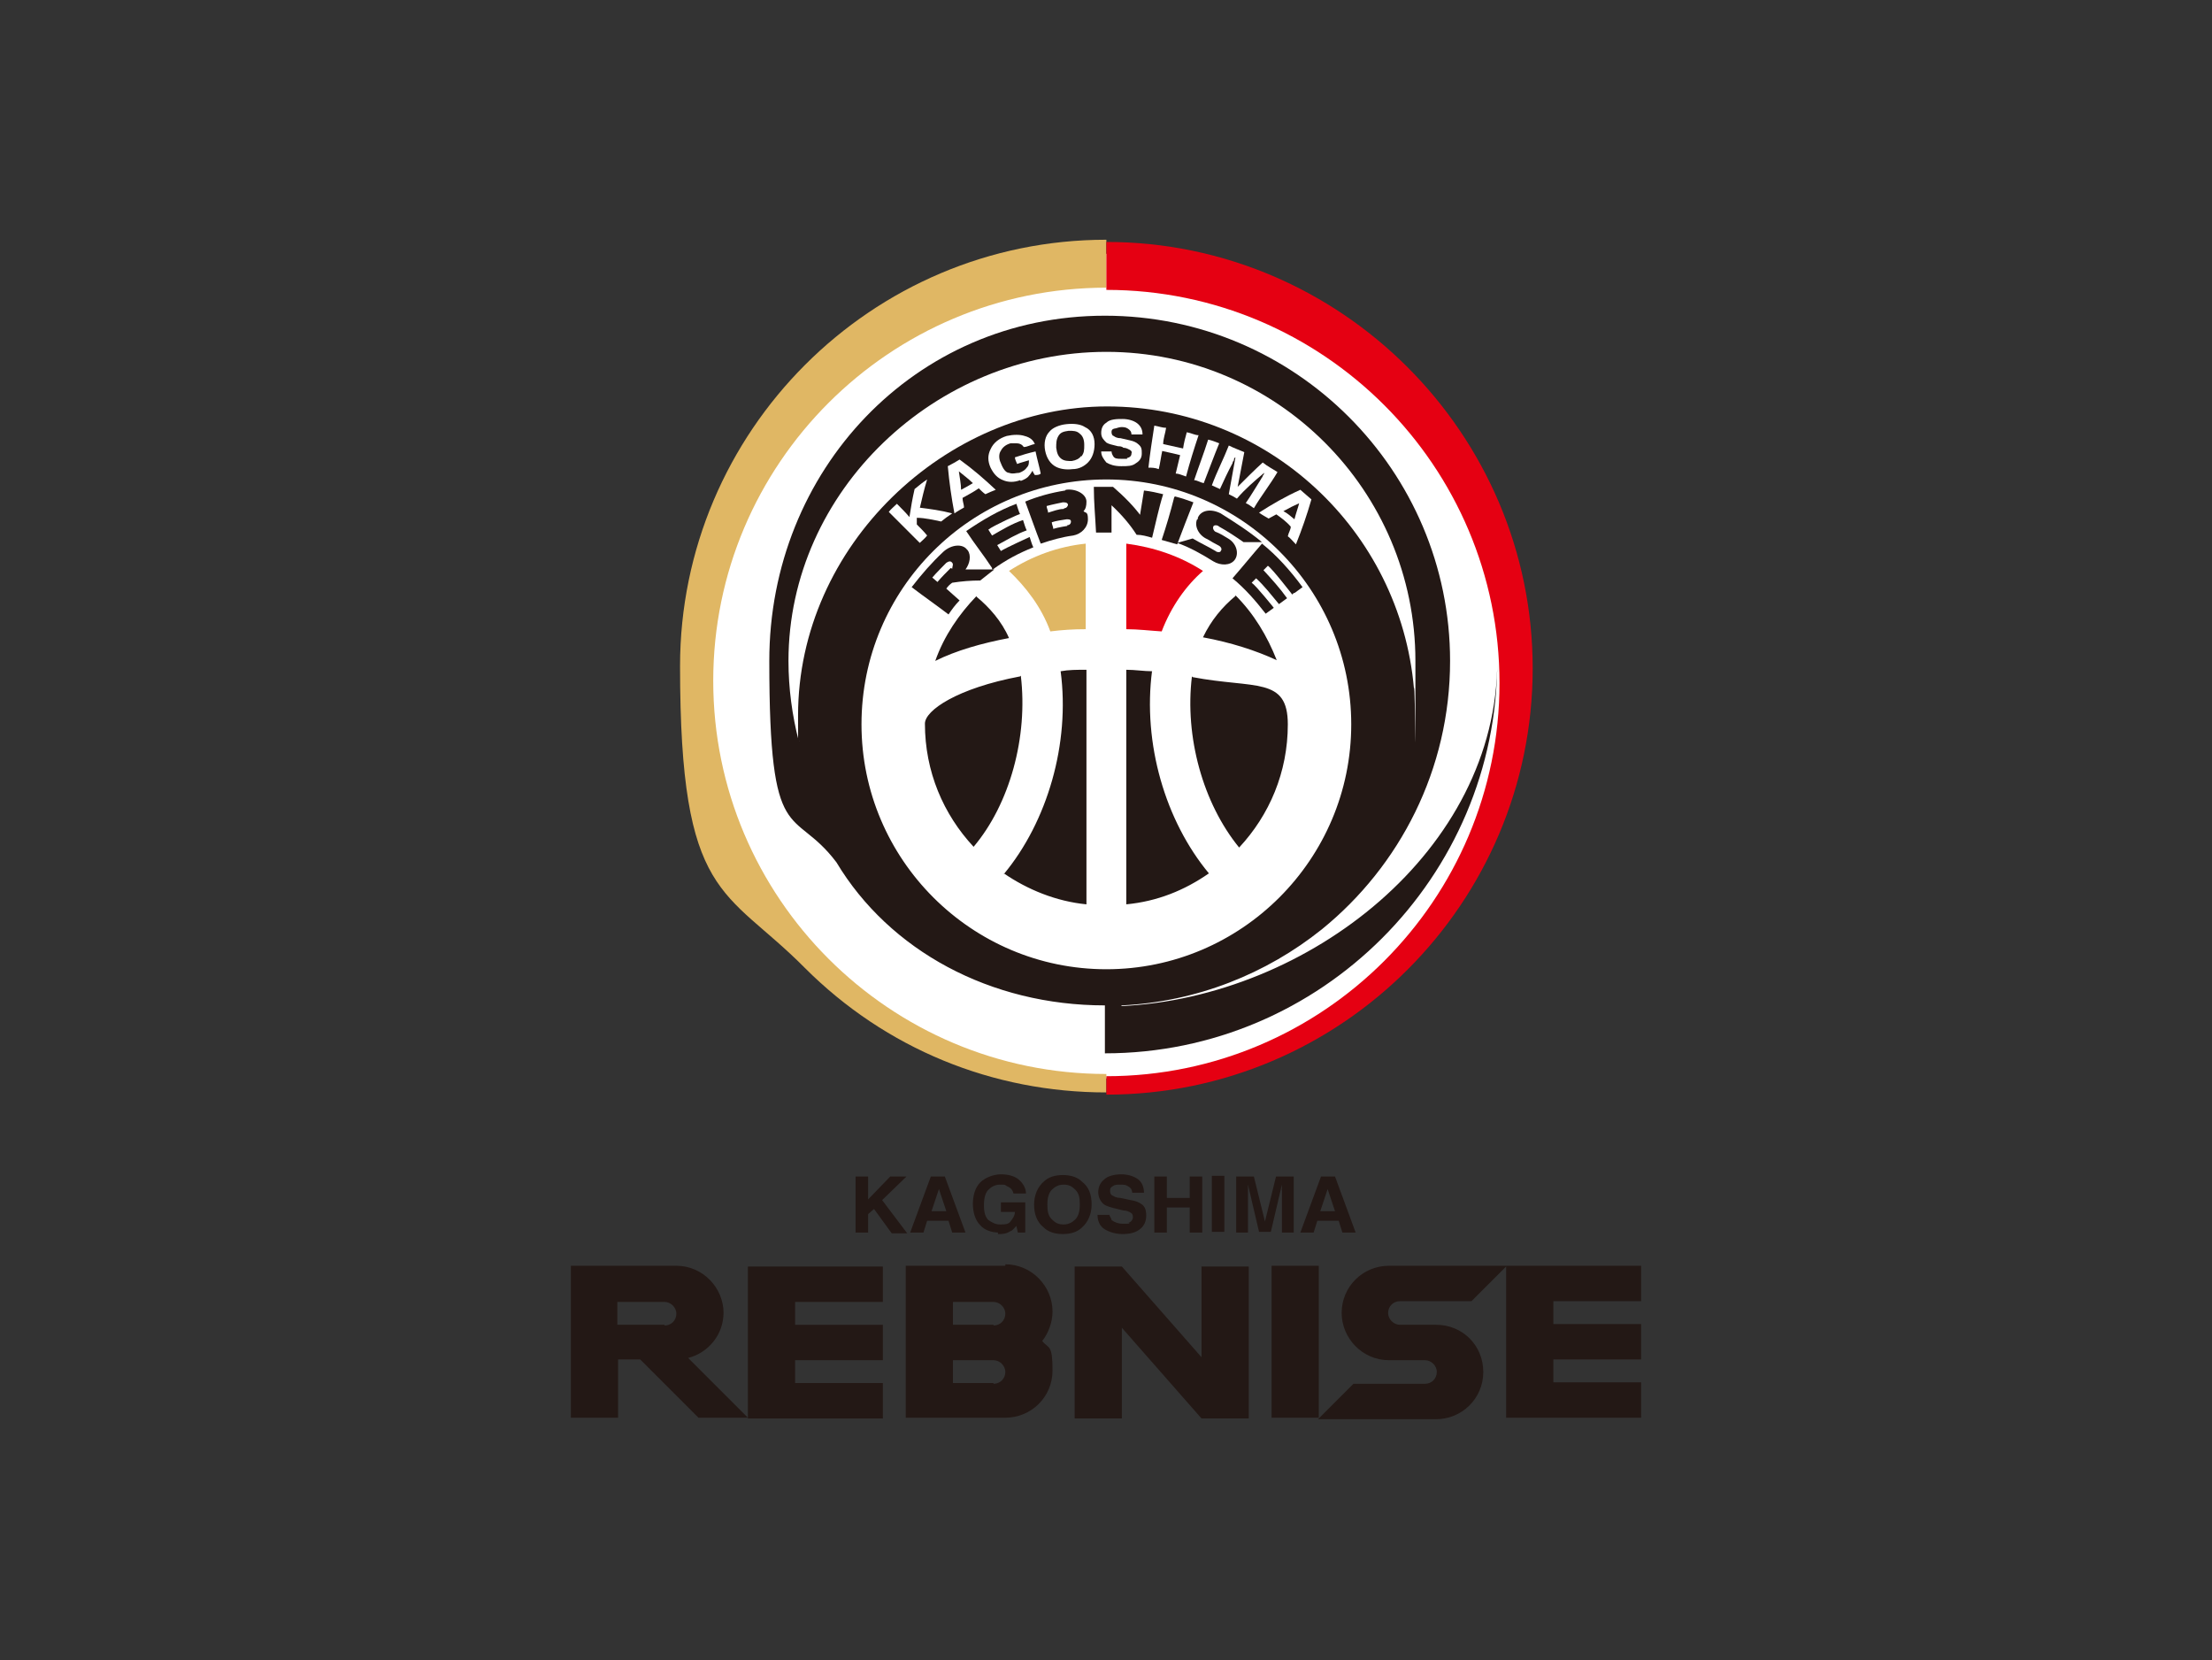 <?xml version="1.0" encoding="UTF-8"?>
<svg xmlns="http://www.w3.org/2000/svg" width="299.9" height="225.1" version="1.1" viewBox="0 0 299.9 225.1">
  <rect x="0" y="0" width="299.9" height="225.1" fill="#333333" stroke="none"/>
  <defs>
    <style>
      .cls-1 {
        fill: #e0b764;
      }

      .cls-2 {
        fill: #231815;
      }

      .cls-3 {
        fill: #fff;
      }

      .cls-4 {
        fill: #e50012;
      }
    </style>
  </defs>
  <!-- Generator: Adobe Illustrator 28.7.1, SVG Export Plug-In . SVG Version: 1.2.0 Build 142)  -->
  <g>
    <g id="_レイヤー_1" data-name="レイヤー_1">
      <circle class="cls-3" cx="149.7" cy="90.3" r="55.9"/>
      <g id="_レイヤー_1-2" data-name="_レイヤー_1">
        <g id="_レイヤー_1-2">
          <g>
            <path class="cls-2" d="M101.4,192.3h18.3v-4.8h-11.9v-3.1h11.9v-4.8h-11.9v-3.1h11.9v-4.8h-18.3v20.6h0ZM98.1,178c0-3.4-2.8-6.4-6.4-6.4h-14.3v20.6h6.4v-7.9h3l7.9,7.9h6.7l-8.1-8.1c2.7-.7,4.8-3.1,4.8-6.2h0ZM90.1,179.6h-6.4v-3.1h6.4c.8,0,1.6.7,1.6,1.6s-.7,1.6-1.6,1.6h0ZM136.3,171.6h-13.5v20.6h13.5c3.5,0,6.4-2.8,6.4-6.4s-.5-2.9-1.4-4c.8-1,1.4-2.5,1.4-4,0-3.4-2.8-6.4-6.4-6.4h0v.2ZM134.7,187.5h-5.5v-3.1h5.5c.8,0,1.6.7,1.6,1.6s-.7,1.6-1.6,1.6h0ZM134.7,179.6h-5.5v-3.1h5.5c.8,0,1.6.7,1.6,1.6s-.7,1.6-1.6,1.6h0ZM172.4,171.6v20.6h6.4v-20.6h-6.4ZM181.9,178c0,3.4,2.8,6.4,6.4,6.4h4.9c.8,0,1.6.7,1.6,1.6s-.7,1.6-1.6,1.6h-9.7l-4.8,4.8h16c3.5,0,6.4-2.8,6.4-6.4s-2.8-6.4-6.4-6.4h-4.9c-.8,0-1.6-.7-1.6-1.6s.7-1.6,1.6-1.6h9.7l4.8-4.8h-16c-3.5,0-6.4,2.8-6.4,6.4ZM162.9,184l-10.8-12.3h-6.4v20.6h6.4v-12.3l10.8,12.3h6.4v-20.6h-6.4v12.3ZM222.5,176.4v-4.8h-18.3v20.6h18.3v-4.8h-11.9v-3.1h11.9v-4.8h-11.9v-3.1h11.9ZM119.7,162.6l3.2-3.1h-2.2l-3,3.1v-3.1h-1.7v7.6h1.7v-2.5l.8-.7,2.4,3.3h2.1l-3.4-4.5h0ZM125.7,165.5h2.9l.5,1.6h1.8l-2.8-7.6h-1.9l-2.8,7.6h1.8s.5-1.6.5-1.6ZM127.3,161.2l1,3h-2l1-3h0,0ZM135.3,167.3c.6,0,1.1,0,1.7-.4.2,0,.5-.4.8-.7l.2.9h1v-4.1h-3.3v1.3h1.9c0,.5-.3.9-.6,1.3s-.8.4-1.4.4-1-.2-1.6-.6c-.4-.4-.6-1-.6-2s.2-1.7.6-2.1.9-.7,1.6-.7.6,0,.9.2c.5.2.8.5.9,1h1.7c0-.7-.4-1.4-1-1.9s-1.5-.7-2.4-.7-2.1.4-2.8,1.1c-.7.7-1,1.8-1,2.9s.3,2.2,1,2.9c.6.7,1.6,1,2.6,1h-.2v.2ZM148,163.3c0-1.4-.4-2.4-1.3-3.1-.6-.6-1.5-.9-2.6-.9s-2,.3-2.6.9c-.8.7-1.3,1.8-1.3,3.1s.4,2.4,1.3,3.1c.6.6,1.5.9,2.6.9s2-.3,2.6-.9c.8-.7,1.3-1.8,1.3-3.1ZM145.8,165.3c-.4.4-.9.7-1.6.7s-1.1-.2-1.6-.7-.6-1.1-.6-2,.2-1.6.6-2c.4-.4.9-.7,1.6-.7s1.1.2,1.6.7.6,1.1.6,2-.2,1.6-.6,2ZM153.1,165.9c-.2,0-.5,0-.9,0-.6,0-1.1-.2-1.5-.5,0-.2-.2-.4-.3-.7h-1.6c0,.8.3,1.5.9,1.9.6.4,1.5.7,2.5.7s1.8-.2,2.4-.7c.5-.4.8-1,.8-1.8s-.2-1.3-.7-1.6c-.3-.2-.7-.4-1.4-.5l-1.4-.3c-.5,0-.9-.2-1-.3-.2,0-.4-.3-.4-.6s0-.5.4-.7c.2-.2.6-.2,1-.2s.7,0,1,.2c.4.2.6.5.6.9h1.6c0-.8-.3-1.5-.9-1.9-.6-.4-1.4-.6-2.2-.6s-1.8.2-2.3.7c-.5.4-.8,1-.8,1.7s.3,1.3.8,1.7c.3.2.9.4,1.8.6l.8.2c.5,0,.8.2,1,.3s.3.3.3.6-.2.7-.7.8h.2ZM158.2,163.7h3.1v3.4h1.7v-7.6h-1.7v2.9h-3.1v-2.9h-1.7v7.6h1.7v-3.4ZM166,159.4h-1.7v7.6h1.7v-7.6ZM173.8,161.3v5.8h1.6v-7.6h-2.4l-1.5,6.1-1.5-6.1h-2.4v7.6h1.6v-6.5l1.5,6.4h1.6l1.5-6.4v.6h0-.1ZM178.6,165.5h2.9l.5,1.6h1.8l-2.8-7.6h-1.9l-2.8,7.6h1.8l.5-1.6ZM180,161.2l1,3h-2l1-3h0,0Z"/>
            <g>
              <path class="cls-1" d="M142.4,85.6c1.6-.2,3.1-.3,4.8-.3v-11.6c-3.8.4-7.3,1.7-10.4,3.7,2.3,2.2,4.4,4.9,5.6,8.2h0ZM150,39.2v-6.7c-31.9,0-57.8,26-57.8,57.8s6.1,30,16.9,40.9c11,11,25.5,16.9,40.9,16.9v-2.5h0c-29.4,0-53.3-23.9-53.3-53.3s23.9-53.3,53.3-53.3h0s0,.2,0,.2Z"/>
              <path class="cls-4" d="M163.1,77.4c-3.1-2-6.6-3.2-10.4-3.7v11.6c1.6,0,3.2.2,4.8.3,1.3-3.4,3.3-6.2,5.6-8.2h0ZM150,32.6v6.7c29.4,0,53.3,23.9,53.3,53.3s-23.9,53.3-53.3,53.3v2.5c31.9,0,57.8-26,57.8-57.8s-26-57.8-57.8-57.8c0,0,0-.2,0-.2Z"/>
              <path class="cls-2" d="M136.1,118.4c3.2,2.2,7.1,3.8,11.2,4.2v-31.8c-1.3,0-2.4,0-3.5.2,1.3,9.8-1.8,20.4-7.7,27.5h0,0ZM132.4,80.8c-2.4,2.5-4.4,5.4-5.6,8.8,2.8-1.4,6.3-2.4,10-3.1-1-2.3-2.7-4.2-4.4-5.6h0ZM156.2,91c-1.1,0-2.3-.2-3.5-.2v31.8c4.2-.4,7.9-1.9,11.2-4.2-5.9-7.1-9-17.6-7.7-27.5h0,0ZM161.6,91.7c-1,8.2,1.5,17.2,6.4,23.2,4.1-4.4,6.6-10.2,6.6-16.7s-4.5-4.8-12.9-6.4h0ZM138.3,91.7c-8.5,1.6-12.9,4.6-12.9,6.4,0,6.5,2.5,12.3,6.6,16.7,4.9-5.8,7.4-14.9,6.4-23.2h0ZM167.5,80.8c-1.8,1.5-3.3,3.3-4.4,5.6,3.8.7,7.2,1.8,10,3.1-1.3-3.3-3.1-6.3-5.6-8.8h0ZM152.1,136.3c10.2-.5,19.6-4.3,27.1-10.3h0c10.6-8.6,17.4-21.7,17.4-36.4,0-25.8-21-46.8-46.8-46.8s-45.5,21-45.5,46.8,3.2,19.5,9.1,27.3c7.2,12,20.9,19.4,36.4,19.4h0v6.5h0c29.3,0,53.2-23.9,53.2-53.2,0,25.6-25.5,45.6-51,46.8h0ZM108.3,100.5c-.9-3.5-1.4-7.2-1.4-10.9,0-23.1,20-41.9,43.1-41.9s41.9,18.8,41.9,41.9,0,2.5-.2,3.7c-1.9-21.4-19.8-38.2-41.6-38.2s-41.9,18.8-41.9,41.9,0,2.4.2,3.5h0ZM116.8,98.2c0-18.4,14.9-33.2,33.2-33.2s33.2,14.9,33.2,33.2-14.9,33.2-33.2,33.2-33.2-14.9-33.2-33.2Z"/>
              <g>
                <path class="cls-2" d="M134.6,77.2c1.8-1.3,3.5-2.2,5.5-3-.2-.4-.3-.8-.5-1.4,0,0-3.3,1.5-3.9,1.9-.2-.3-.3-.5-.5-.8,1.3-.7,2.6-1.5,4-2-.2-.4-.3-.8-.5-1.4-1.5.5-2.8,1.3-4.2,2.1-.2-.3-.3-.5-.5-.8.6-.5,4.3-2.2,4.3-2.1-.2-.4-.3-.8-.5-1.4-2.4.9-4.6,2.2-6.8,3.7,1.1,1.7,2.4,3.3,3.5,5v.2h0Z"/>
                <path class="cls-2" d="M131.1,74.5c-.6-.8-2.1-.7-3.2.3-1.6,1.5-2.9,3-4.3,4.8,1.7,1.3,3.3,2.4,5,3.7.4-.6.9-1.3,1.5-1.9-.6-.5-1.1-1-1.8-1.6.2-.3.5-.6.8-.8,1.3-.2,2.5-.3,3.8-.3.6-.5,1.3-1,1.9-1.5-1.3,0-2.5,0-3.9,0,.6-.8.8-1.9.3-2.6h0ZM128.9,77c-.6.6-1.3,1.3-1.8,1.9-.2-.2-.5-.4-.7-.6.4-.5,1.9-2,1.9-2,.3-.2.6-.3.8,0,.2.2,0,.5,0,.8h0,0Z"/>
                <path class="cls-2" d="M144.4,66.5c-1.9.3-3.7.8-5.4,1.5.7,1.9,1.4,3.9,2.1,5.7,1.5-.5,2.9-.9,4.4-1.1,1.1-.2,2-1.1,2-2.2s-.3-.8-.6-1.1c.3-.3.4-.7.4-1.3,0-1-1.4-1.8-2.8-1.6h0ZM144.7,71.3s-1.3.2-1.9.4c0-.3-.2-.6-.2-.9.6-.2,1.4-.3,2-.4.3,0,.6,0,.6.3s-.2.5-.5.5h0ZM144.2,69c-.7,0-1.4.3-2.1.5,0-.3-.2-.6-.2-.9.7-.2,2.2-.5,2.2-.5.3,0,.6,0,.7.3,0,.2-.2.5-.5.5h0,0Z"/>
                <path class="cls-2" d="M159.2,67.4c-.5,2-1.1,4-1.7,5.8.7.2,1.4.4,2.1.6.7-1.9,1.5-3.9,2.2-5.7-.8-.3-1.7-.6-2.5-.8h0Z"/>
                <path class="cls-2" d="M162.3,70.4c-.4.9.2,2.2,1.4,2.7.5.3,1,.6,1.6.9.3.2.4.5.2.7,0,.2-.5.2-.7,0-1-.6-2.1-1.1-3.1-1.7-.7.2-1.4.4-2.1.6,1.7.6,3.3,1.5,4.9,2.5,1,.6,2.3.6,2.9-.2.6-.8.3-2.2-.9-2.9-.5-.3-1.1-.7-1.7-.9-.3-.2-.4-.5-.3-.7,0-.2.5-.3.8,0,1.1.6,2.3,1.4,3.3,2.1.8,0,1.7,0,2.5,0-1.8-1.5-3.7-2.7-5.6-3.9-1.4-.7-2.7-.4-3.1.6h0v.2Z"/>
                <path class="cls-2" d="M154.8,70.1c-1.1-1.5-2.4-2.8-3.9-4.1h-2.6c0,2.1.2,4.1.3,6.2h2.1v-3.7c1.4,1.3,2.5,2.6,3.4,4,.7,0,1.4.2,2.1.4.5-2,.9-4,1.5-5.9-.8-.2-1.7-.4-2.6-.5-.2,1.3-.4,2.4-.6,3.7h.3Z"/>
                <path class="cls-2" d="M175.5,80.4c.4-.3.7-.5,1.1-.8-1.7-2.3-3.5-4.3-5.5-5.9-1.4,1.6-2.6,3.1-4,4.7,1.7,1.4,3.1,3,4.5,4.8.4-.3.7-.5,1.1-.8,0,0-2.4-3-3-3.4.2-.2.4-.4.6-.6,1.1,1,2.1,2.3,3.1,3.5.4-.3.7-.5,1.1-.8-1-1.4-2.1-2.6-3.2-3.8.2-.2.4-.4.6-.6.6.4,3.3,3.9,3.3,3.9h0l.2-.2Z"/>
              </g>
              <g>
                <path class="cls-3" d="M124.7,68.9c.3-1.3.6-2.6,1-3.9-.6.4-1.1.8-1.7,1.3-.3,1.3-.5,2.5-.7,3.8-.5-.6-1-1.1-1.7-1.8-.4.4-.8.7-1.1,1.1l4.2,4.2c.3-.3.7-.6,1-1-.4-.5-.8-.9-1.4-1.5,0-.3,0-.6,0-.9,1.1,0,2.3.3,3.3.5.5-.4.9-.7,1.5-1.1-1.5-.4-3-.6-4.6-.8v.2h0Z"/>
                <path class="cls-3" d="M130.5,67.5c.7-.4,1.5-.8,2.2-1.3.3.3.6.6.9.8.4-.2.9-.4,1.4-.6-1.6-1.5-3.1-2.8-4.9-4.1-.5.3-1,.6-1.6.9.2,2.2.5,4.3.9,6.4.4-.3.8-.5,1.3-.8,0-.4-.2-.8-.2-1.3h0ZM130,63.9c.6.5,1.3,1,1.9,1.6-.5.3-1,.6-1.6.9,0-.8-.2-1.7-.3-2.5h0Z"/>
                <path class="cls-3" d="M138.4,65.2c.5-.2.9-.4,1.1-.7.2-.2.3-.4.5-.7,0,.2.2.4.3.6.3,0,.6,0,.8-.2-.2-1-.5-2-.7-3-.9.2-1.9.5-2.8.8,0,.3.2.6.3.9.5-.2,1-.3,1.6-.5,0,.4,0,.7-.3,1-.2.3-.5.5-1,.7-.4,0-.9.2-1.4,0-.4,0-.8-.5-1.1-1.3-.3-.6-.3-1.3,0-1.7.2-.4.6-.8,1.3-1,.3,0,.6,0,.8,0,.5,0,.8.2,1,.5.5,0,.9-.3,1.5-.4-.2-.5-.6-.9-1.4-1.1-.6-.2-1.5-.2-2.4,0-1,.3-1.8.9-2.2,1.8-.4.8-.4,1.6,0,2.5.4.8.9,1.4,1.7,1.7.7.3,1.5.3,2.3,0h0,0Z"/>
                <path class="cls-3" d="M148.4,60.2c0-1-.4-1.9-1.3-2.3-.6-.4-1.5-.5-2.5-.4s-1.9.5-2.3,1c-.6.6-.8,1.6-.6,2.6s.7,1.8,1.5,2.2c.6.3,1.4.4,2.2.3.9,0,1.6-.4,2.1-.9.6-.6.9-1.5.9-2.5h0ZM146.6,61.8c-.3.4-.7.6-1.3.7-.5,0-1,0-1.4-.3s-.6-.7-.7-1.5c0-.6,0-1.1.3-1.6s.7-.6,1.4-.7c.6,0,1.1,0,1.5.4.4.3.6.8.6,1.5s0,1.1-.4,1.6h0Z"/>
                <path class="cls-3" d="M152.8,62.2h-.8c-.5,0-.9,0-1.1-.4,0,0-.2-.3-.2-.6h-1.4c0,.6.3,1,.7,1.5.5.3,1.1.5,2,.5s1.5,0,2-.4c.5-.3.8-.7.8-1.3s0-.9-.5-1.3c-.2-.2-.6-.4-1.1-.5l-1.3-.3c-.5,0-.8-.2-.9-.3-.2,0-.3-.3-.3-.5s0-.4.4-.5c.2,0,.6-.2.9-.2s.6,0,.9.2c.3.2.5.4.5.8.5,0,.9,0,1.5,0,0-.6-.2-1.1-.7-1.5s-1.3-.6-2-.6-1.7,0-2.2.5c-.5.3-.7.8-.7,1.4s.3.9.7,1.3c.3.2.8.3,1.6.5.2,0,.5,0,.7.2.4,0,.7.2.9.3s.3.3.2.5c0,.3-.2.5-.6.6h0Z"/>
                <path class="cls-3" d="M157.4,61.1c.9.2,1.8.4,2.6.6-.2.8-.4,1.7-.6,2.5.4,0,.8.2,1.4.4.5-1.9,1.1-3.8,1.7-5.6-.5,0-1-.3-1.6-.4-.2.7-.4,1.5-.5,2.2-.9-.2-1.8-.4-2.7-.6,0-.7.3-1.5.4-2.2-.5,0-1-.2-1.6-.3-.3,1.9-.6,3.9-.8,5.7.4,0,.9,0,1.4.2.2-.8.3-1.7.5-2.6h-.2Z"/>
                <path class="cls-3" d="M165.3,60.1c-.5-.2-1-.4-1.5-.5-.6,1.9-1.3,3.7-1.9,5.5.4,0,.8.3,1.3.4.7-1.8,1.4-3.7,2.1-5.4h0Z"/>
                <path class="cls-3" d="M171.2,64.5c0,.2-.2.3-.2.4-.7,1.1-1.4,2.3-2.1,3.3.4.2.7.4,1.1.7,1-1.7,2.2-3.2,3.2-4.9-.6-.4-1.4-.8-2-1.3-1.1,1-2.3,2.2-3.4,3.3.3-1.6.6-3.1.9-4.7-.7-.3-1.5-.6-2.1-.9-.7,1.8-1.6,3.5-2.3,5.4.4.2.7.3,1.1.5.5-1.1,1.1-2.4,1.7-3.5,0,0,0-.2.2-.4,0-.2,0-.3.2-.4-.3,1.7-.6,3.3-.9,5,.4.2.8.4,1.1.6,1.1-1.3,2.4-2.4,3.7-3.5,0,0,0,.2-.2.4h0,0Z"/>
                <path class="cls-3" d="M173,69.7c.7.5,1.4,1,2,1.7,0,.4-.3.8-.4,1.3.4.3.7.7,1.1,1.1.8-2,1.5-4,2.1-6.1-.5-.4-.9-.8-1.5-1.3-2,.9-3.9,2-5.6,3.1.4.3.8.5,1.3.8.4-.2.7-.4,1.1-.6h-.1ZM176.2,68c-.2.8-.5,1.6-.7,2.4-.5-.4-.9-.8-1.5-1.1.7-.4,1.5-.8,2.2-1.1h0v-.2Z"/>
              </g>
            </g>
          </g>
        </g>
      </g>
    </g>
  </g>
</svg>